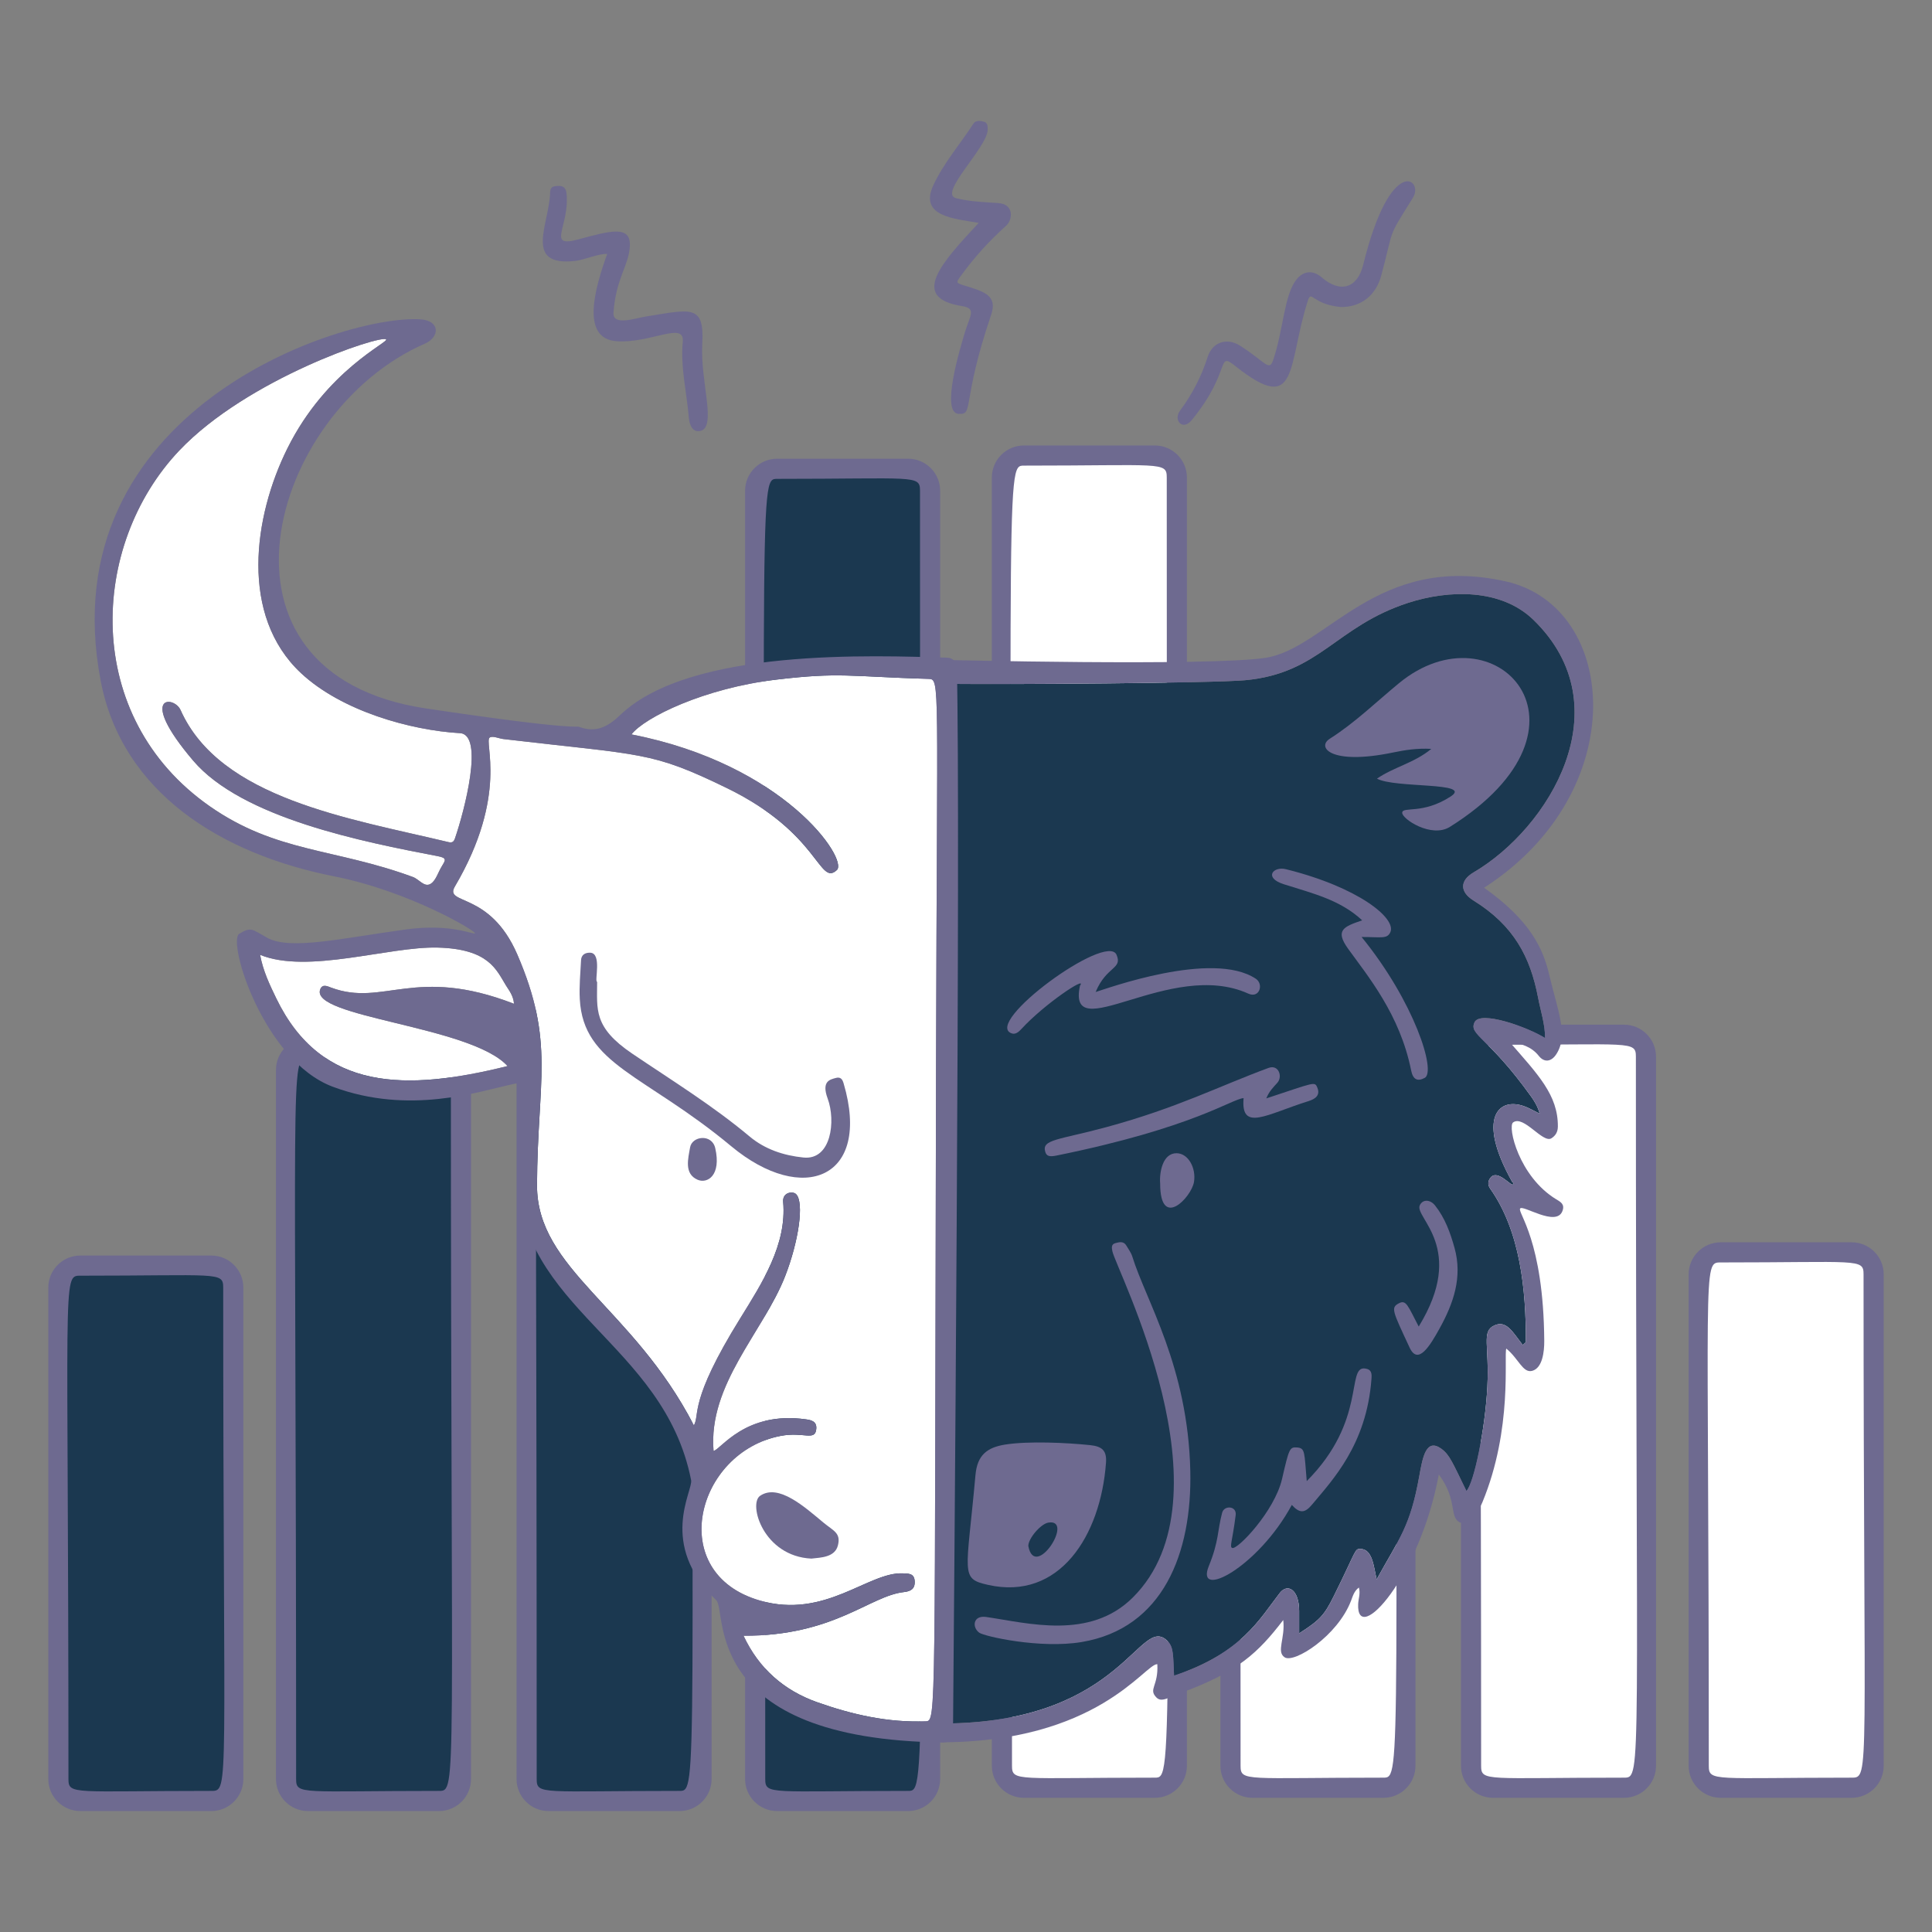 <svg xmlns="http://www.w3.org/2000/svg" fill="none" viewBox="0 0 800 800" id="Bull-Vs-Bear-Market-1--Streamline-Bruxelles" height="800" width="800">
  <rect x="0" y="0" width="800" height="800" fill="#808080" stroke="none"/>
  <desc>
    Bull Vs Bear Market 1 Streamline Illustration: https://streamlinehq.com
  </desc>
  <g id="bull-vs-bear-market-1--cryptocurrency-crypto-web 3.0-metaverse-bitcoin-ethereum-bull-vs-bear-market">
    <g id="decrease">
      <path id="vector" fill="#ffffff" d="M771.828 518.58h-64.424c-2.208 0 -4 1.792 -4 4v213.684c0 2.208 1.792 4 4 4h64.424c2.208 0 4 -1.792 4 -4v-213.684c0 -2.208 -1.792 -4 -4 -4Z" stroke-width="4"></path>
      <path id="vector_2" fill="#6e6a90" d="M780 731.172c0 7.312 -5.952 13.264 -13.264 13.264h-54.24c-7.316 0 -13.264 -5.952 -13.264 -13.264v-203.5c0 -7.316 5.952 -13.264 13.264 -13.264h54.24c7.312 0 13.264 5.952 13.264 13.264v203.5Zm-67.504 -208.42c-7.652 0 -4.92 -0.108 -4.92 208.42 0 6.68 2.12 4.92 59.16 4.92 7.648 0 4.92 0.028 4.92 -208.42 0 -6.68 -2.116 -4.92 -59.156 -4.92h-0.004Z" stroke-width="4"></path>
      <path id="vector_3" fill="#ffffff" d="M677.556 428.464h-64.424c-2.208 0 -4 1.792 -4 4v303.8c0 2.208 1.792 4 4 4h64.424c2.208 0 4 -1.792 4 -4v-303.8c0 -2.208 -1.792 -4 -4 -4Z" stroke-width="4"></path>
      <path id="vector_4" fill="#6e6a90" d="M685.728 731.172c0 7.312 -5.952 13.264 -13.264 13.264h-54.24c-7.312 0 -13.264 -5.952 -13.264 -13.264v-293.616c0 -7.316 5.952 -13.264 13.264 -13.264h54.24c7.312 0 13.264 5.952 13.264 13.264v293.616Zm-67.504 -298.536c-7.652 0 -4.92 -0.08 -4.92 298.536 0 6.68 2.12 4.92 59.16 4.92 7.652 0 4.92 0.08 4.92 -298.536 0 -6.68 -2.12 -4.92 -59.16 -4.92Z" stroke-width="4"></path>
      <path id="vector_5" fill="#ffffff" d="M577.94 315.212h-64.424c-2.208 0 -4 1.791 -4 4v417.052c0 2.208 1.792 4 4 4h64.424c2.208 0 4 -1.792 4 -4V319.212c0 -2.209 -1.792 -4 -4 -4Z" stroke-width="4"></path>
      <path id="vector_6" fill="#6e6a90" d="M586.116 731.172c0 7.312 -5.952 13.264 -13.264 13.264h-54.24c-7.312 0 -13.264 -5.952 -13.264 -13.264V324.304c0 -7.312 5.952 -13.264 13.264 -13.264h54.24c7.316 0 13.264 5.952 13.264 13.264v406.868ZM518.612 319.384c-7.692 0 -4.92 1.032 -4.92 411.788 0 6.68 2.116 4.92 59.156 4.92 7.692 0 4.92 -1.032 4.92 -411.788 0 -6.68 -2.12 -4.92 -59.16 -4.92h0.004Z" stroke-width="4"></path>
      <path id="vector_7" fill="#ffffff" d="M483.3 188.636h-64.424c-2.208 0 -4 1.791 -4 4V736.268c0 2.208 1.792 4 4 4h64.424c2.208 0 4 -1.792 4 -4V192.636c0 -2.209 -1.792 -4 -4 -4Z" stroke-width="4"></path>
      <path id="vector_8" fill="#6e6a90" d="M491.472 731.172c0 7.312 -5.952 13.264 -13.264 13.264h-54.24c-7.312 0 -13.264 -5.952 -13.264 -13.264V197.728c0 -7.316 5.952 -13.264 13.264 -13.264h54.24c7.312 0 13.264 5.952 13.264 13.264v533.448ZM423.968 192.804c-8.104 0 -4.92 0.096 -4.92 538.368 0 6.68 2.12 4.92 59.16 4.92 8.104 0 4.92 -0.096 4.92 -538.364 0 -6.68 -2.12 -4.924 -59.16 -4.924Z" stroke-width="4"></path>
    </g>
    <g id="growth">
      <path id="vector_9" fill="#1b3850" d="M28.172 745.748h64.424c2.209 0 4 -1.792 4 -4l0 -213.684c0 -2.208 -1.791 -4 -4 -4H28.172c-2.209 0 -4 1.792 -4 4l0 213.684c0 2.208 1.791 4 4 4Z" stroke-width="4"></path>
      <path id="vector_10" fill="#6e6a90" d="M100.768 736.656c0 7.316 -5.952 13.264 -13.264 13.264H33.264c-7.316 0 -13.264 -5.952 -13.264 -13.264v-203.5c0 -7.312 5.952 -13.264 13.264 -13.264h54.24c7.316 0 13.264 5.952 13.264 13.264v203.5ZM33.264 528.236c-7.648 0 -4.92 -0.028 -4.92 208.42 0 6.68 2.12 4.92 59.16 4.92 7.652 0 4.92 0.108 4.92 -208.42 0 -6.68 -2.12 -4.92 -59.16 -4.92Z" stroke-width="4"></path>
      <path id="vector_11" fill="#1b3850" d="M122.444 745.748h64.424c2.209 0 4 -1.792 4 -4l0 -303.8c0 -2.208 -1.791 -4 -4 -4H122.444c-2.209 0 -4 1.792 -4 4l0 303.8c0 2.208 1.791 4 4 4Z" stroke-width="4"></path>
      <path id="vector_12" fill="#6e6a90" d="M195.04 736.656c0 7.316 -5.952 13.264 -13.264 13.264h-54.24c-7.312 0 -13.264 -5.952 -13.264 -13.264V443.04c0 -7.312 5.952 -13.264 13.264 -13.264h54.24c7.316 0 13.264 5.952 13.264 13.264v293.616ZM127.536 438.12c-7.652 0 -4.92 -0.08 -4.92 298.536 0 6.68 2.12 4.92 59.16 4.92 7.652 0 4.92 0.064 4.92 -298.536 0 -6.68 -2.12 -4.92 -59.16 -4.92Z" stroke-width="4"></path>
      <path id="vector_13" fill="#1b3850" d="M222.056 745.744H286.48c2.209 0 4 -1.792 4 -4l0 -417.052c0 -2.209 -1.791 -4 -4 -4H222.056c-2.209 0 -4 1.791 -4 4l0 417.052c0 2.208 1.791 4 4 4Z" stroke-width="4"></path>
      <path id="vector_14" fill="#6e6a90" d="M294.656 736.656c0 7.316 -5.952 13.264 -13.264 13.264h-54.24c-7.316 0 -13.264 -5.952 -13.264 -13.264V329.788c0 -7.316 5.952 -13.264 13.264 -13.264h54.24c7.316 0 13.264 5.952 13.264 13.264V736.656ZM227.152 324.868c-7.692 0 -4.92 1.032 -4.92 411.788 0 6.68 2.12 4.92 59.16 4.92 7.692 0 4.92 -1.032 4.92 -411.788 0 -6.68 -2.12 -4.92 -59.16 -4.92Z" stroke-width="4"></path>
      <path id="vector_15" fill="#1b3850" d="M316.7 745.748h64.424c2.209 0 4 -1.792 4 -4l0 -543.632c0 -2.209 -1.791 -4 -4 -4H316.7c-2.209 0 -4 1.791 -4 4l0 543.632c0 2.208 1.791 4 4 4Z" stroke-width="4"></path>
      <path id="vector_16" fill="#6e6a90" d="M389.296 736.656c0 7.316 -5.952 13.264 -13.264 13.264h-54.24c-7.316 0 -13.264 -5.952 -13.264 -13.264V203.208c0 -7.312 5.952 -13.264 13.264 -13.264h54.24c7.316 0 13.264 5.952 13.264 13.264V736.656ZM321.792 198.292c-8.104 0 -4.92 0.096 -4.92 538.364 0 6.68 2.12 4.92 59.16 4.92 8.104 0 4.92 -0.096 4.92 -538.368 0 -6.68 -2.12 -4.92 -59.16 -4.92v0.004Z" stroke-width="4"></path>
    </g>
    <g id="details">
      <path id="vector_17" fill="#6e6a90" d="M555.3 127.14c-12.132 -1.072 -12.192 -7.468 -13.784 -2.504 -8.56 26.712 -3.596 47.876 -29.848 27.056 -8.228 -6.524 -1.328 1.604 -18.192 22.268 -3.776 4.624 -7.784 0.04 -4.828 -3.94 5.04 -6.792 8.86 -14.172 11.42 -22.244 1.912 -6.032 7.888 -8.132 13.348 -4.672 10.956 6.952 12.112 11.104 13.9 5.644 4.188 -12.772 4.428 -26.504 9.488 -32.96 2.904 -3.708 6.908 -4.036 10.484 -0.932 7.644 6.632 14.788 4.532 17.176 -5.184 11.4 -46.328 25.268 -35.276 20.616 -27.816 -11.092 17.788 -7.512 11.492 -13.168 32.332 -2.204 8.12 -8.28 12.98 -16.608 12.948l-0.004 0.004Z" stroke-width="4"></path>
      <path id="vector_18" fill="#6e6a90" d="M251.416 105.136c-3.812 -0.084 -9.452 2.488 -13.304 2.912 -21.568 2.376 -10.588 -15.348 -10.304 -28.544 0.052 -2.46 1.816 -2.46 3.576 -2.52 2.248 -0.076 3.032 1.352 3.22 3.224 1.328 13.464 -8.492 22.528 4.74 18.948 13.464 -3.64 21.8 -5.952 21.468 2.616 -0.32 8.188 -5.768 13.216 -6.78 27.712 -0.392 5.616 9.112 2.264 13.388 1.584 18.692 -2.976 24.316 -5.228 23.376 11.308 -0.892 15.648 6.132 34.496 -0.808 36.076 -3.116 0.708 -4.5 -2.352 -4.76 -5.524 -0.868 -10.484 -3.508 -20.84 -2.508 -31.452 0.804 -8.536 -13.344 0.768 -27.332 -0.18 -15.128 -1.024 -9.048 -21.956 -3.968 -36.156l-0.004 -0.004Z" stroke-width="4"></path>
      <path id="vector_19" fill="#6e6a90" d="M405.24 92.304c-9.844 -1.792 -24.848 -2.524 -18.752 -15.628 4.296 -9.232 11.04 -16.932 16.544 -25.412 1.064 -1.64 2.916 -1.2 4.36 -0.876 1.576 0.352 1.6 1.92 1.588 3.336 -0.072 7.28 -20.636 26.516 -13.084 28.34 6.004 1.452 10.656 1.556 17.504 2.024 6.592 0.452 5.988 6.924 3.168 9.44 -6.792 6.06 -12.88 12.768 -18.268 20.12 -2.584 3.528 -2.656 3.456 1.276 4.66 7.972 2.44 13.552 4.048 10.836 12.052 -12.444 36.66 -6.92 41.496 -13.552 41 -7.356 -0.548 0.628 -26.96 2.772 -34.02 2.012 -6.624 4.768 -9.644 -1.168 -10.572 -22.104 -3.448 -8.44 -18.064 6.776 -34.464Z" stroke-width="4"></path>
    </g>
    <g id="bear">
      <path id="vector_20" fill="#1b3850" d="m631.84 555.792 -1.32 1.12c-4.168 -5.324 -6.744 -10.416 -11.796 -8.04 -5.36 2.52 -1.968 8.244 -2.84 25.344 -0.908 17.796 -5.572 39.984 -8.664 43.16 -5.72 -11.648 -6.916 -14.904 -10.264 -17.384 -6.384 -4.724 -7.848 3.284 -9.236 11.08 -3.784 21.244 -8.368 25.96 -17.672 42.912 -1.24 -5.272 -1.684 -12.516 -6.7 -12.612 -2.48 -0.048 -1.436 0.176 -11.092 19.628 -3.928 7.912 -5.764 9.856 -14.308 15.34 0 -3.372 0.004 -6.336 0 -9.296 -0.016 -8.776 -4.736 -11.64 -8.032 -7.392 -8.404 10.828 -15.74 24.832 -43.76 34.204 -0.428 -8.464 -0.108 -11.808 -2.764 -14.404 -11.484 -11.228 -18.076 32.668 -89.64 34.176V283.192c21.864 0.244 108.384 -0.288 121.832 -1.532 31.06 -2.88 37.32 -22.228 67.536 -32.044 16.76 -5.444 38.448 -6.008 51.904 7.104 37.08 36.14 6.356 86.232 -24.84 104.52 -5.736 3.364 -5.808 8.068 -0.016 11.66 16.676 10.34 23.488 23.304 26.724 40.24 1.048 5.476 2.868 10.816 2.9 16.696 -7.152 -4.516 -26.82 -11.536 -29.196 -6.564 -2.532 5.308 5.572 5.884 23.272 30.58 1.488 2.076 2.86 4.228 3.688 7.296 -2.252 -1.104 -4.076 -2.168 -6.024 -2.924 -11.08 -4.308 -20.232 4.732 -5.368 31.168 0.396 0.288 0.712 0.648 0.284 1.08 -0.748 0.756 -6.236 -6.204 -9.092 -3.008 -1.22 1.368 -1.484 3.056 -0.3 4.728 12.48 17.628 14.856 41.996 14.78 63.596l0.004 0.004Z" stroke-width="4"></path>
      <path id="vector_21" fill="#6e6a90" d="M570.172 322.424c6.892 -4.788 15.412 -6.456 22.504 -12.332 -5.952 -0.32 -10.96 0.488 -15.912 1.516 -25.708 5.332 -31.684 -2.184 -26.132 -5.712 10.408 -6.608 19.18 -15.188 28.624 -22.972 39.596 -32.644 87.368 17.936 21.116 59.468 -7.656 4.8 -19.932 -3.316 -19.748 -5.88 0.192 -2.708 8.488 0.852 20.128 -6.744 9.204 -6.008 -23.124 -3.296 -30.58 -7.344Z" stroke-width="4"></path>
      <path id="vector_22" fill="#6e6a90" d="M403.928 610.732c0.74 -8.252 4.86 -11.392 12.32 -12.572 9.592 -1.516 25.512 -0.776 35.172 0.24 5.116 0.536 6.904 2.408 6.548 7.312 -2.208 30.196 -19.264 57.18 -48.812 50.56 -11.756 -2.632 -8.94 -4.204 -5.232 -45.536l0.004 -0.004Zm21.876 29.424c2.7 14.532 19.356 -11.54 8.264 -9.672 -3.1 0.52 -8.272 6.516 -8.264 9.672Z" stroke-width="4"></path>
      <path id="vector_23" fill="#6e6a90" d="M492.88 609.108c0.748 33.96 -11.216 65.16 -45.012 70.828 -17.116 2.872 -40.232 -2.332 -42.364 -3.864 -3.068 -2.204 -2.672 -7.324 2.884 -6.512 17.248 2.512 42.848 9.632 60.64 -8.024 42.108 -41.784 -6.896 -135.956 -8.416 -143.412 -0.272 -1.328 -0.56 -2.88 1.216 -3.36 1.62 -0.44 3.44 -0.94 4.584 1.024 0.86 1.48 1.952 2.904 2.448 4.504 5.668 18.36 23.068 45.584 24.02 88.816Z" stroke-width="4"></path>
      <path id="vector_24" fill="#6e6a90" d="M541.096 613.288c24.924 -25.012 16.268 -47.628 24.108 -46.628 2.788 0.356 2.852 2.124 2.696 4.256 -1.996 27.348 -16.252 42.048 -24.572 52.064 -3.056 3.68 -5.168 3.728 -8.42 0.18 -13.94 25.852 -40.192 39.572 -34.34 25.244 4.22 -10.332 3.504 -14.604 5.504 -22.04 0.844 -3.14 6.092 -2.864 5.596 1.024 -1.384 10.916 -2.608 13.064 -1.46 13.588 2.1 0.956 17.572 -15.184 20.664 -28.592 2.892 -12.544 3.132 -13.244 6.164 -13.02 3.476 0.256 3.02 1.908 4.06 13.924Z" stroke-width="4"></path>
      <path id="vector_25" fill="#6e6a90" d="M524.344 454.824c20.12 -6.6 20.068 -7.192 21.18 -4.356 1.212 3.1 -0.876 4.596 -3.696 5.48 -17.308 5.416 -28.12 12.876 -26.884 -1.232 -4.82 0.26 -20.548 12.216 -77.496 23.784 -3.084 0.628 -4.108 0.136 -4.624 -1.54 -1.604 -5.212 5.584 -4.896 25.332 -10.248 29.388 -7.968 46.7 -17 67.144 -24.516 4.132 -1.52 5.912 3.56 3.64 6.14 -1.608 1.824 -3.412 3.484 -4.592 6.492l-0.004 -0.004Z" stroke-width="4"></path>
      <path id="vector_26" fill="#6e6a90" d="M422.98 426.048c-1.12 1.224 -2.46 2.412 -4.06 1.856 -12.116 -4.216 39.288 -41.988 43.404 -32.568 2.616 5.98 -4.188 4.664 -8.636 15.432 4.088 -1.216 48.372 -17.476 66.344 -5.472 3.324 2.22 1.516 8.248 -3.136 6.14 -32.26 -14.616 -75.268 22.844 -69.7 -3.284 3.212 -4.384 -14.76 7.568 -24.216 17.896Z" stroke-width="4"></path>
      <path id="vector_27" fill="#6e6a90" d="M563.804 387.988c21.808 26.76 31.016 55.756 26.136 58.352 -3.016 1.604 -4.864 0.68 -5.628 -3.136 -4.636 -23.16 -17.988 -39.088 -26.12 -50.384 -5.52 -7.668 -1.784 -9.136 5.86 -11.728 -9.116 -8.52 -20.552 -11.16 -32.444 -14.948 -8.54 -2.72 -4.332 -7.516 0.816 -6.24 29.996 7.44 46.02 20.408 43.256 26.168 -1.356 2.824 -3.708 1.916 -11.876 1.916Z" stroke-width="4"></path>
      <path id="vector_28" fill="#6e6a90" d="M587.464 549.284c19.948 -32.476 -1.908 -45.136 0.436 -50.188 1.196 -2.572 4.292 -2.492 6.332 0.076 4.124 5.188 6.312 11.28 8.056 17.552 3.376 12.132 -0.44 22.972 -6.208 33.4 -3.98 7.196 -8.916 15.352 -12.388 7.896 -7.092 -15.24 -7.876 -16.52 -4.504 -18.328 3.136 -1.68 3.76 1.036 8.268 9.592h0.008Z" stroke-width="4"></path>
      <path id="vector_29" fill="#6e6a90" d="M480.396 490.092c-0.376 -4.704 1.064 -12.608 6.8 -12.568 4.872 0.036 8.148 6.16 7.208 11.9 -1.044 6.348 -13.988 20.028 -14.008 0.668Z" stroke-width="4"></path>
      <path id="vector_30" fill="#6e6a90" d="M644.404 496.612c-15.52 -9.448 -20.208 -30.112 -17.872 -31.828 4.388 -3.22 12.332 8.82 15.896 6.544 1.688 -1.076 2.64 -2.6 2.652 -4.868 0.084 -13.012 -8.216 -21.516 -20.192 -35.24 5.1 0.988 9.224 2.136 12.284 5.992 2.3 2.896 5.188 2.436 7.2 -0.6 5.22 -7.872 0.652 -17.968 -2.892 -33.064 -2.464 -10.5 -7.632 -22.276 -26.952 -35.952 61.464 -39.512 55.92 -116.32 8.976 -126.852 -53.416 -11.984 -74.2 27.832 -99.568 31.66 -23.46 3.54 -133.972 0.824 -135.4 0.816V721.444c66.08 0.308 85.584 -32.64 90.688 -32.34 0.504 9.132 -3.828 10.252 -0.38 13.78 2.144 2.196 5.016 -0.012 10.252 -1.932 23.54 -8.64 31.908 -16.62 42.268 -30.132 0.892 7.596 -2.984 13.096 0.58 15.44 3.952 2.596 21.872 -8.788 27.484 -23.396 0.716 -1.868 1.264 -4.048 3.268 -5.5 0.696 2.516 -0.216 4.66 -0.312 6.832 -0.764 17.76 25.58 -11.112 33.392 -53.632 8.132 10.796 3.932 17.976 9.116 19.996 3.404 1.324 7.676 -5.448 8.928 -8.472 12.688 -30.632 8.824 -60.752 9.908 -63.668 5.06 4.124 6.848 10.192 10.648 9.24 4.344 -1.088 5.1 -7.956 5.068 -12.432 -0.292 -41.612 -11.092 -53.004 -9.996 -54.792 1.068 -1.74 15.008 7.832 17.536 1 1.032 -2.792 -0.732 -3.708 -2.58 -4.836v0.012Zm-12.568 59.18 -1.32 1.12c-4.168 -5.324 -6.744 -10.416 -11.796 -8.04 -5.36 2.52 -1.968 8.244 -2.84 25.344 -0.908 17.796 -5.572 39.984 -8.664 43.16 -5.72 -11.648 -6.916 -14.904 -10.264 -17.384 -6.384 -4.724 -7.848 3.284 -9.236 11.08 -3.784 21.244 -8.368 25.96 -17.672 42.912 -1.24 -5.272 -1.684 -12.516 -6.7 -12.612 -2.48 -0.048 -1.436 0.176 -11.092 19.628 -3.928 7.912 -5.764 9.856 -14.308 15.34 0 -3.372 0.004 -6.336 0 -9.296 -0.016 -8.776 -4.736 -11.64 -8.032 -7.392 -8.404 10.828 -15.74 24.832 -43.76 34.204 -0.428 -8.464 -0.108 -11.808 -2.764 -14.404 -11.484 -11.228 -18.076 32.668 -89.64 34.176V283.192c21.864 0.244 108.384 -0.288 121.832 -1.532 31.06 -2.88 37.32 -22.228 67.536 -32.044 16.76 -5.444 38.448 -6.008 51.904 7.104 37.08 36.14 6.356 86.232 -24.84 104.52 -5.736 3.364 -5.808 8.068 -0.016 11.66 16.676 10.34 23.488 23.304 26.724 40.24 1.048 5.476 2.868 10.816 2.9 16.696 -7.152 -4.516 -26.82 -11.536 -29.196 -6.564 -2.532 5.308 5.572 5.884 23.272 30.58 1.488 2.076 2.86 4.228 3.688 7.296 -2.252 -1.104 -4.076 -2.168 -6.024 -2.924 -11.08 -4.308 -20.232 4.732 -5.368 31.168 0.396 0.288 0.712 0.648 0.284 1.08 -0.748 0.756 -6.236 -6.204 -9.092 -3.008 -1.22 1.368 -1.484 3.056 -0.3 4.728 12.48 17.628 14.856 41.996 14.78 63.596l0.004 0.004Z" stroke-width="4"></path>
    </g>
    <g id="bull">
      <path id="vector_31" fill="#ffffff" d="M137.128 408.948c-1.464 -0.544 -3.572 -1.636 -4.492 0.608 -4.824 11.768 62.396 15.148 77.524 31.876 -41.884 10.388 -76.996 10.676 -95.736 -27.992 -2.76 -5.696 -5.508 -11.428 -6.72 -18.064 19.752 8.056 53.32 -3.52 73.504 -3.008 21.184 0.54 24.3 9.152 28.264 15.62 1.308 2.132 3.072 4.184 3.38 7.66 -41.084 -15.932 -54 1.404 -75.724 -6.7Z" stroke-width="4"></path>
      <path id="vector_32" fill="#ffffff" d="M387.596 440.336c-0.684 272.44 0.224 272.244 -4.272 272.42 -15.608 0.612 -30.576 -2.8 -45.048 -7.94 -13.572 -4.82 -24 -13.84 -30.38 -27.484 37.564 0.068 52.18 -16.532 66.428 -18.096 2.776 -0.304 4.628 -1.308 4.428 -4.544 -0.2 -3.272 -2.62 -3.084 -4.792 -3.192 -14.388 -0.736 -32.204 19.116 -59.328 11.244 -39.36 -11.428 -26.376 -61.468 8.6 -68.168 9.532 -1.824 14.244 2.284 14.768 -2.836 0.332 -3.248 -2.196 -3.728 -4.248 -4.016 -25.22 -3.544 -35.244 12.516 -38.28 13.064 -2.288 -27.62 20.644 -49.352 29.616 -72.3 5.584 -14.284 8.04 -30.62 4.536 -34.028 -1.372 -1.336 -5.684 -0.76 -5.328 3.216 1.572 17.64 -8.688 33.536 -17.796 48.224 -21.428 34.54 -16.572 39.724 -19.176 44.324 -25.284 -49.044 -65.1 -64.552 -64.956 -99.528 0.18 -43.208 7.552 -59.164 -8.196 -95.548 -11.408 -26.356 -30.4 -20.268 -25.816 -28.064 22.4 -38.076 11.844 -60.028 14.448 -61.7 1.244 -0.8 3.744 0.416 5.692 0.644 57.968 6.812 60.988 4.932 92.6 20.352 38.496 18.776 37.976 40.752 45.424 33.884 4.788 -4.416 -21.568 -43.812 -85.036 -56.168 5.4 -6.992 30.024 -19.152 60.248 -22.716 25.9 -3.056 29.704 -1.296 62.796 -0.256 4.816 0.152 3.472 -0.064 3.072 159.216l-0.004 -0.004Z" stroke-width="4"></path>
      <path id="vector_33" fill="#ffffff" d="M185.596 348.668c-40.804 -9.768 -94.456 -17.916 -110.816 -54.64 -2.72 -6.108 -18.18 -6.592 5.196 20.92 20.22 23.8 70.38 33.664 101.32 39.572 4.048 0.772 3.12 1.72 1.496 4.448 -1.432 2.404 -2.332 5.656 -4.444 6.984 -2.6 1.64 -4.804 -1.864 -7.332 -2.796 -32.54 -11.984 -56.584 -10.044 -84.156 -29.296C33.736 296.764 37.084 225.692 74.244 186.548c28.3 -29.812 83.24 -47.868 85.616 -46.048 1.488 1.144 -24.664 12.592 -40.864 45.184 -14.036 28.24 -19.852 69.216 5.644 93.044 16.812 15.712 45.376 23.668 65.812 24.856 10.16 0.588 1.824 32.236 -2 43.396 -0.516 1.512 -1.06 2.124 -2.852 1.696l-0.004 -0.008Z" stroke-width="4"></path>
      <path id="vector_34" fill="#6e6a90" d="M396.216 276.24c-0.052 -2.124 -1.756 -3.84 -3.88 -3.904 -30.748 -0.888 -106.456 -4.092 -135.496 23.716 -5.224 5.004 -10.096 7.472 -17 4.936 -1.492 -0.548 -0.228 1.804 -63.448 -7.64 -95.756 -14.3 -65.14 -122.756 -0.536 -151.012 6.356 -2.78 6.452 -9.572 -1.768 -10.108 -31.952 -2.088 -153.724 37.576 -132.404 149.644 8.808 46.3 49.912 71.756 96.548 80.976 31.352 6.2 58.94 22.74 58.452 23.604 -0.42 0.744 -9.812 -4.128 -28.384 -1.616 -26.616 3.6 -48.096 8.768 -57.676 3.464 -6.288 -3.484 -6.56 -4.672 -11.552 -1.64 -5.088 3.088 10.052 52.64 38.736 63.34 31.684 11.82 60.436 1.964 74.072 -0.976 7.932 -1.708 2.044 -0.948 2.34 36.948 0.436 56.3 60.672 69.748 71.952 126.924 0.876 4.432 -13.78 26.428 10.408 49.716 4.676 4.504 -6.88 57.696 93.988 58.9 2.212 0.028 4.028 -1.752 4.048 -3.964 0.348 -40.316 3.204 -374.304 1.6 -441.308Zm-210.62 72.432c-40.804 -9.768 -94.456 -17.916 -110.816 -54.64 -2.72 -6.108 -18.18 -6.592 5.196 20.92 20.22 23.8 70.38 33.664 101.32 39.572 4.048 0.772 3.12 1.72 1.496 4.448 -1.432 2.404 -2.332 5.656 -4.444 6.984 -2.6 1.64 -4.804 -1.864 -7.332 -2.796 -32.54 -11.984 -56.584 -10.044 -84.156 -29.296 -53.124 -37.096 -49.776 -108.168 -12.616 -147.312 28.3 -29.812 83.24 -47.868 85.616 -46.048 1.488 1.144 -24.664 12.592 -40.864 45.184 -14.036 28.24 -19.852 69.216 5.644 93.044 16.812 15.712 45.376 23.668 65.812 24.856 10.16 0.588 1.824 32.236 -2 43.396 -0.516 1.512 -1.06 2.124 -2.852 1.696l-0.004 -0.008ZM137.128 408.952c-1.464 -0.544 -3.572 -1.636 -4.492 0.608 -4.824 11.768 62.396 15.148 77.524 31.876 -41.884 10.388 -76.996 10.676 -95.736 -27.992 -2.76 -5.696 -5.508 -11.428 -6.72 -18.064 19.752 8.056 53.32 -3.52 73.504 -3.008 21.184 0.54 24.3 9.152 28.264 15.62 1.308 2.132 3.072 4.184 3.38 7.66 -41.084 -15.932 -54 1.404 -75.724 -6.7Zm250.464 31.388c-0.684 272.44 0.224 272.244 -4.272 272.42 -15.608 0.612 -30.576 -2.8 -45.048 -7.94 -13.572 -4.82 -24 -13.84 -30.38 -27.484 37.564 0.068 52.18 -16.532 66.428 -18.096 2.776 -0.304 4.628 -1.308 4.428 -4.544 -0.2 -3.272 -2.62 -3.084 -4.792 -3.192 -14.388 -0.736 -32.204 19.116 -59.328 11.244 -39.36 -11.428 -26.376 -61.468 8.6 -68.168 9.532 -1.824 14.244 2.284 14.768 -2.836 0.332 -3.248 -2.196 -3.728 -4.248 -4.016 -25.22 -3.544 -35.244 12.516 -38.28 13.064 -2.288 -27.62 20.644 -49.352 29.616 -72.3 5.584 -14.284 8.04 -30.62 4.536 -34.028 -1.372 -1.336 -5.684 -0.76 -5.328 3.216 1.572 17.64 -8.688 33.536 -17.796 48.224 -21.428 34.54 -16.572 39.724 -19.176 44.324 -25.284 -49.044 -65.1 -64.552 -64.956 -99.528 0.18 -43.208 7.552 -59.164 -8.196 -95.548 -11.408 -26.356 -30.4 -20.268 -25.816 -28.064 22.4 -38.076 11.844 -60.028 14.448 -61.7 1.244 -0.8 3.744 0.416 5.692 0.644 57.968 6.812 60.988 4.932 92.6 20.352 38.496 18.776 37.976 40.752 45.424 33.884 4.788 -4.416 -21.568 -43.812 -85.036 -56.168 5.4 -6.992 30.024 -19.152 60.248 -22.716 25.9 -3.056 29.704 -1.296 62.796 -0.256 4.816 0.152 3.472 -0.064 3.072 159.216l-0.004 -0.004Z" stroke-width="4"></path>
      <path id="vector_35" fill="#6e6a90" d="M247.26 406.544c0 11.444 -1.66 18.792 14.544 29.748 16.432 11.112 33.332 21.512 48.596 34.304 6.328 5.304 14.096 7.884 22.312 8.712 11.532 1.16 13.416 -15.196 10.012 -24.392 -2.7 -7.292 1.068 -7.896 3.212 -8.52 2.168 -0.636 2.892 0.524 3.388 2.208 11.62 39.396 -16.864 50.72 -46.56 26.012 -35.832 -29.812 -61.216 -33.684 -62.684 -60.872 -0.288 -5.356 0.244 -10.764 0.516 -16.144 0.112 -2.252 1.692 -3.16 3.768 -3.104 5.04 0.136 1.652 12.056 2.9 12.052l-0.004 -0.004Z" stroke-width="4"></path>
      <path id="vector_36" fill="#6e6a90" d="M336 645.388c-19.9 -0.936 -26.228 -22.608 -21.256 -26.008 7.664 -5.24 18.596 4.78 26.292 11.148 4.092 3.388 7.216 4.212 5.932 9.368 -1.244 4.996 -7.08 5.044 -10.968 5.488v0.004Z" stroke-width="4"></path>
      <path id="vector_37" fill="#6e6a90" d="M288.856 488.508c-5.72 -2.476 -3.872 -8.872 -3.108 -13.396 0.796 -4.72 9.028 -5.76 10.416 0.3 2.596 11.328 -3.264 14.848 -7.308 13.096Z" stroke-width="4"></path>
    </g>
  </g>
</svg>